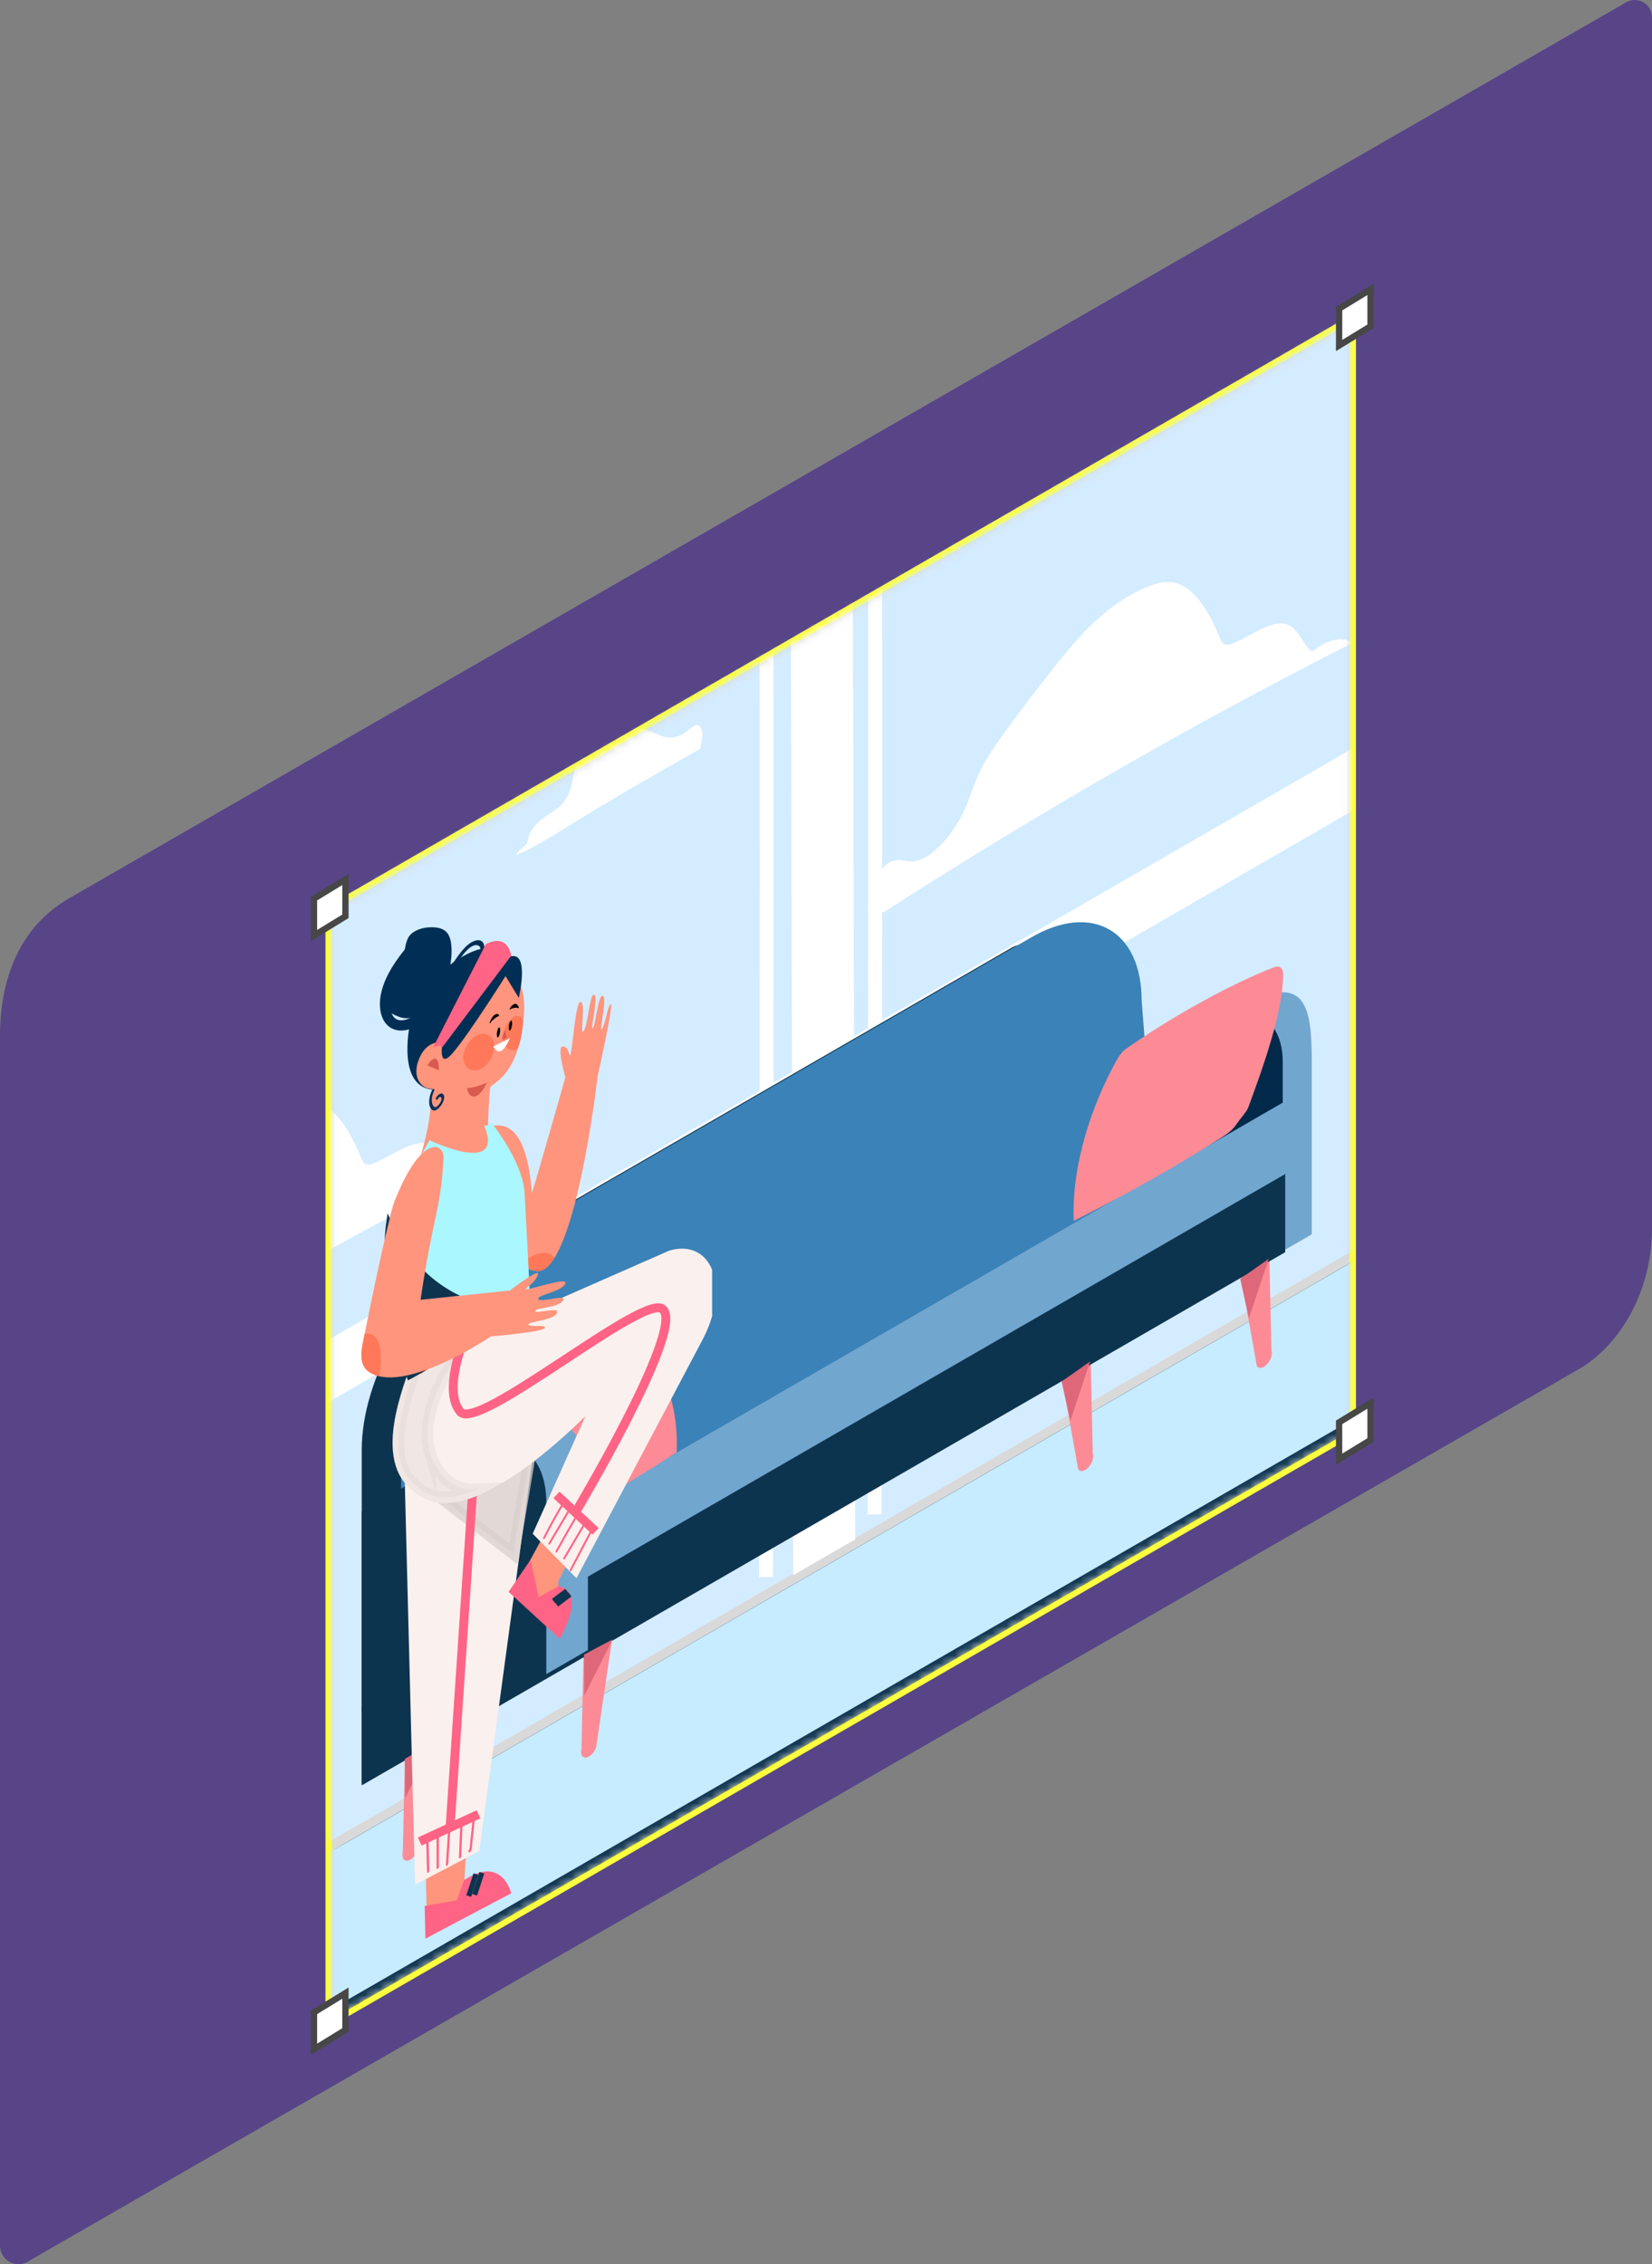 <svg fill="none" height="307" viewBox="0 0 224 307" width="224" xmlns="http://www.w3.org/2000/svg" xmlns:xlink="http://www.w3.org/1999/xlink"><rect x="0" y="0" width="224" height="307" fill="#808080" stroke="none"/><clipPath id="a"><path d="m0 0h188.431v140.136h-188.431z" transform="matrix(.866 -.5 0 1 30 118.216)"/></clipPath><clipPath id="b"><path d="m0 0h265.229v23.752h-265.229z" transform="matrix(.866 -.5 0 1 2.337 275.603)"/></clipPath><clipPath id="c"><path d="m0 0h148.807v76.62h-148.807z" transform="matrix(.866 -.5 0 1 49 179.404)"/></clipPath><clipPath id="d"><path d="m0 0h54.918v137.98h-54.918z" transform="matrix(.866 -.5 0 1 49 130.459)"/></clipPath><mask id="e" height="231" maskUnits="userSpaceOnUse" width="138" x="45" y="43"><path d="m.433.25h158.349v149.174h-158.349z" fill="#d9d9d9" stroke="#fbff3f" transform="matrix(.866 -.5 0 1 45.058 123.717)"/></mask><path clip-rule="evenodd" d="m4.087 306.461 210.395-121.054c5.884-3.719 9.518-11.157 9.518-18.781v-164.246c.015-.845-.428-1.633-1.16-2.06-.731-.427-1.637-.426-2.368.001l-.426.252-210.542 121.147c-6.988 3.984-9.504 11.17-9.504 18.781v163.981c-.003.899.477 1.732 1.258 2.182.781.449 1.743.448 2.523-.004z" fill="#3d1f8e" fill-opacity=".6" fill-rule="evenodd"/><path d="m-.433-.25h160.349v151.174h-160.349z" fill="#d9d9d9" stroke="#fbff3f" transform="matrix(.866 -.5 0 1 44.942 123.283)"/><g mask="url(#e)"><g clip-path="url(#a)"><path d="m191.411 25.079-160.271 92.533v139.894l160.271-92.533z" fill="#d4ecff"/><g fill="#d4ecff" opacity=".65"><path d="m190.362 129.038c-2.17-4.398-8.647-7.182-14.191-5.416-1.153.367-2.398.916-3.5 2.022-1.305 1.308-2.164 3.148-2.764 4.853-1.65 4.685-1.905 9.247-.698 12.472.817 2.184 2.276 3.795 2.609 6.375.333 2.581-1.064 6.745-3.661 8.518-1.879 1.283-3.512.781-5.242.971-1.731.189-4.378 2.027-4.706 4.209-.094.62.039 1.122.185 1.592 1.965 6.302 5.495 10.888 11.71 11.227l20.26-12.318z"/><path d="m30.383 171.304c6.419-13.315 13.573-27.644 24.107-37.23 2.988-2.72 6.406-5.04 9.109-4.91 1.562.074 2.734.969 3.627 2.139 2.981 3.909 3.073 10.826 1.562 17.965-1.511 7.14-4.487 14.589-7.431 21.941 2.715.464 6.383-2.688 9.659-5.11s7.503-4.152 8.44-1.289c.864 2.638-1.73 7.015-3.918 10.559-2.188 3.544-4.306 8.361-2.557 10.033.789.755 2.155.551 3.418.412 15.399-1.696 25.765 10.356 24.828 28.867l-70.328 41.562z"/></g><path d="m191.494 96.808-161.494 93.239v8.444l161.494-93.238z" fill="#fff"/><path d="m115.966 208.719-8.408 4.855-.35-139.786 8.408-4.854z" fill="#fff"/><path d="m118.593 67.215c.175.462 0 138.111 0 138.111" stroke="#fff" stroke-miterlimit="10" stroke-width="1.893"/><path d="m103.88 75.709c.175.462 0 138.112 0 138.112" stroke="#fff" stroke-miterlimit="10" stroke-width="1.893"/><g fill="#fff"><path d="m118.054 124.531c-.861-.966-.02-3.343.814-5.306.213-.503.438-1.024.782-1.467.629-.813 1.488-1.144 2.158-1.156s1.24.219 1.916.192c2.543-.102 5.709-3.826 7.187-7.283.646-1.512 1.087-3.032 1.779-4.539.94-2.051 2.299-3.979 3.658-5.846 2.147-2.949 4.354-5.846 6.616-8.682 1.603-2.011 3.247-4.005 5.029-5.73 2.21-2.138 4.609-3.826 6.946-4.884 1.141-.518 2.28-.889 3.301-.913 1.601-.036 2.818.783 3.803 1.831 1.431 1.522 2.453 3.539 3.327 5.677.161.392.329.802.681.948.422.173 1.027-.063 1.598-.336 2.279-1.092 4.804-2.872 6.633-2.455 1.763.402 2.242 2.73 3.615 3.785 1.988-1.657 4.217-2.145 5.518-1.209-21.071 10.667-42.23 22.814-63.309 36.341"/><path d="m61.447 158.836c-1.373-1.055-1.852-3.384-3.615-3.785-1.829-.417-4.355 1.363-6.633 2.455-.571.273-1.177.51-1.598.336-.353-.145-.521-.556-.681-.948-.875-2.138-1.897-4.154-3.327-5.676-.985-1.049-2.203-1.868-3.803-1.832-1.021.024-2.159.395-3.301.913-2.337 1.06-4.736 2.746-6.946 4.885-.313.302-.62.616-.925.934v21.328c12.123-7.081 24.25-13.695 36.348-19.819-1.302-.937-3.531-.449-5.518 1.209z"/><path d="m95.263 99.76c-.014-.781-.25-1.593-.96-1.391-.414.118-.846.552-1.27.871-1.03.775-2.071.881-2.902.684-.831-.197-1.518-.66-2.319-.914-.767-.243-1.633-.293-2.522-.269-1.148.031-2.38.196-3.67.914-1.291.718-2.657 2.089-3.318 3.659-.74 1.759-.549 3.565-1.684 5.181-.739 1.052-1.768 1.612-2.705 2.254s-2.013 1.684-2.248 2.797c-.045.214-.057.424-.154.643-.324.735-1.317 1.033-1.545 1.765 2.535-1.052 5.115-2.714 7.677-4.304 5.761-3.575 11.53-6.843 17.296-10.108"/></g></g><g clip-path="url(#b)"><path d="m216.066 174.585-203.066 117.24 33.655-42.039 139.159-80.343z" fill="#0d344f" stroke="#0d344f" stroke-miterlimit="10" stroke-width=".723"/><path d="m216.066 173.608-203.066 117.24 33.655-42.038 139.159-80.344z" fill="#c7ebff"/></g><g clip-path="url(#c)"><g fill="#c7ebff"><path d="m79.876 233.978-6.419 7.925 6.671-3.997s-.441-4.037-.252-3.928z"/><path d="m171.532 181.061-6.42 7.925 6.671-3.997c.001 0-.44-4.037-.251-3.928z"/><path d="m146.161 195.709-6.42 7.925 6.671-3.997s-.44-4.037-.251-3.928z"/><path d="m55.419 248.098-6.419 7.925 6.671-3.997s-.441-4.037-.252-3.928z"/></g><path d="m58.78 236.176-2.174 14.717c-.181.528-.554 1.012-.963 1.248l-.004.002c-.737.425-1.255-.113-1.016-1.057l.275-12.849z" fill="#fc8b96"/><path d="m83.006 222.189-2.174 14.717c-.181.528-.554 1.012-.963 1.248l-.004.002c-.737.426-1.255-.113-1.016-1.056l.275-12.85z" fill="#fc8b96"/><path d="m168.239 172.979 2.174 12.207c.181.319.555.372.963.136l.004-.002c.737-.425 1.255-1.562 1.016-2.23l-.275-12.531z" fill="#fc8b96"/><path d="m144.013 186.966 2.174 12.207c.181.32.554.372.963.136l.003-.002c.737-.425 1.255-1.562 1.016-2.23l-.274-12.531z" fill="#fc8b96"/><path d="m177.865 167.361-27.89 16.103v-36.394l17.885-10.327c10.547-6.065 10.005 1.377 10.005 10.201z" fill="#71a6cf"/><path d="m173.931 159.581-24.305 14.033v-26.343l14.965-8.641c5.159-2.978 9.34-.559 9.34 5.403z" fill="#00294a"/><path d="m149.833 173.494-100.423 57.98v-34.9c0-9.54 6.691-21.136 14.944-25.901l70.536-40.723c8.253-4.765 14.943-.895 14.943 8.644z" fill="#0d344f" stroke="#0d344f" stroke-miterlimit="10" stroke-width=".723"/><path d="m157.421 169.114-103.041 59.491v-34.901c0-9.539 6.691-21.135 14.944-25.9l70.535-40.723c8.254-4.765 14.944-.895 14.944 8.644z" fill="#3a82b7"/><path d="m174.94 148.921-125.53 72.475v10.078l125.53-72.475z" fill="#71a6cf"/><path d="m173.904 159.81-124.494 71.877v9.763l124.494-71.876z" fill="#0d344f" stroke="#0d344f" stroke-miterlimit="10" stroke-width=".723"/><path d="m58.78 236.176-3.831 7.587-.052-5.525z" fill="#de687a"/><path d="m83.073 222.282-3.831 7.588-.052-5.526z" fill="#de687a"/><path d="m172.032 170.68-2.692 8.065-1.17-5.34z" fill="#de687a"/><path d="m147.814 184.594-2.691 8.065-1.171-5.34z" fill="#de687a"/><path d="m91.75 196.917c.279-6.226-1.577-11.315-5.055-13.86-.326-.239-.677-.459-1.113-.463-.124-.002-.26.041-.398.103-5.259 2.353-12.992 6.849-18.869 11.388-.659.508-1.148 1.452-1.142 2.22.035 4.744 2.543 8.833 4.451 11.8.18.28 1.158.237 1.444.355.529.217 1.281-.154 1.976-.517 6.444-3.368 11.262-6.253 18.536-10.928" fill="#fc8b96"/><path d="m79.72 223.729-24.305 14.033v-36.098l13.372-7.72c6.038-3.487 10.933-.655 10.933 6.324v23.461z" fill="#71a6cf"/><path d="m73.715 227.196-24.305 14.033v-36.098l13.372-7.721c6.038-3.486 10.933-.654 10.933 6.325z" fill="#0d344f" stroke="#0d344f" stroke-miterlimit="10" stroke-width=".723"/><path d="m145.592 165.556c-.298-6.31 1.685-14.039 5.402-21.05.348-.657.724-1.326 1.189-1.869.133-.154.278-.276.426-.38 5.62-3.975 13.885-8.714 20.165-11.116.705-.269 1.227.136 1.221.965-.037 5.112-2.717 12.578-4.756 18.103-.192.52-1.237 1.681-1.543 2.161-.566.885-1.369 1.416-2.113 1.886-6.887 4.354-12.036 7.216-19.809 11.196" fill="#fc8b96"/></g><g clip-path="url(#d)"><path d="m58.915 257.202-8.001 9.878 8.314-4.982s-.549-5.032-.314-4.896z" fill="#c7ebff"/><path d="m57.726 253.502.214 9.251 10.725-6.477-5.714-1.085.361-5.51z" fill="#ff957d"/><path d="m57.681 262.851 11.638-6.143s-1.218-5.261-6.403-1.774l-.981 2.73-4.35.759z" fill="#ff6385"/><path d="m64.534 254.102-.978 2.986" stroke="#0d344f" stroke-miterlimit="10" stroke-width=".69"/><path d="m65.337 253.921-.978 2.986" stroke="#0d344f" stroke-miterlimit="10" stroke-width=".69"/><path d="m64.268 250.469-7.237 3.802-1.603-62.85 17.218-2.71z" fill="#faf0ed" stroke="#faf0ed" stroke-miterlimit="10" stroke-width="1.567"/><path d="m69.598 210.69-14.155-10.988 18.811-16.674z" fill="#d9d0cd" opacity=".74" stroke="#d9d0cd" stroke-miterlimit="10" stroke-width="1.567"/><path d="m64.88 245.996-7.97 3.693" stroke="#ff6385" stroke-miterlimit="10" stroke-width="1.205"/><path d="m57.785 249.374c.04 1.484.081 2.967.121 4.451.006.23.321.049.315-.182-.04-1.484-.081-2.967-.121-4.451-.006-.23-.321-.049-.315.182z" fill="#ff6385"/><path d="m59.197 248.773v4.521c0 .235.315.053.315-.181 0-1.507 0-3.014 0-4.521 0-.235-.315-.053-.315.181z" fill="#ff6385"/><path d="m60.766 247.974c-.102 1.637-.204 3.274-.305 4.911-.015.242.3.059.315-.182.102-1.637.204-3.274.305-4.91.015-.243-.3-.06-.315.181z" fill="#ff6385"/><path d="m62.408 247.353c-.059 1.506-.119 3.012-.178 4.517-.009.24.306.057.315-.182.06-1.505.119-3.011.178-4.517.009-.24-.306-.057-.315.182z" fill="#ff6385"/><path d="m64.093 246.486c-.064.733-.137 1.47-.215 2.209-.039.367-.079.735-.119 1.103-.019.177-.039.355-.059.533-.011.103-.023.207-.035.311-.005.044-.01.089-.015.133-.026.119.014.184.12.196-.053.031-.106.061-.159.092.006 0 .012 0 .018-.001.183-.009.343-.415.159-.406-.279.014-.387.591-.121.501.142-.047.248-.248.28-.412.06-.301.069-.602.101-.893.131-1.188.257-2.373.36-3.548.022-.245-.293-.061-.315.182z" fill="#ff6385"/><path d="m61.033 247.685 3.849-57.287" stroke="#ff6385" stroke-miterlimit="10" stroke-width="1.205"/><path d="m74.474 206.78-4.952 9.129 6.373 6.296-.186-7.817 2.402-4.77z" fill="#ff957d"/><path d="m68.963 215.837 2.963-4.338 1.107 5.066 2.69-1.474s3.956.15.172 7.113z" fill="#ff6385"/><g stroke-miterlimit="10"><path d="m75.046 217.072 1.816-1.372" stroke="#0d344f" stroke-width=".69"/><path d="m75.465 217.556 1.816-1.371" stroke="#0d344f" stroke-width=".69"/><path d="m56.467 185.009c.026.976-5.525 12.42 0 16.47 7.113 7.166 25.453-13.201 25.453-13.201l-8.757 19.509 4.811 4.889 16.601-31.407c3.415-6.491 1.463-12.46-3.584-10.954l-21.673 9.534v-2.26z" fill="#faf0ed" stroke="#faf0ed" stroke-width="1.567"/><path d="m58.336 197.061c-1.549-5.195 1.963-11.663 6.407-16.83l-8.275 4.778c.026.976-5.525 12.42 0 16.47 2.044 2.059 5.015 1.842 8.211.492-3.039.181-5.414-1.798-6.343-4.91z" fill="#d9d0cd" opacity=".32" stroke="#d9d0cd" stroke-width="1.567"/><path d="m62.893 181.622s-2.818 6.857-.559 9.688c1.938 3.441 25.539-16.551 27.606-13.718 2.761 2.934-11.919 27.485-11.919 27.485" stroke="#ff6385" stroke-width="1.205"/><path d="m75.457 202.69 5.301 4.935" stroke="#ff6385" stroke-width="1.205"/></g><path d="m73.9 208.55c.847-1.656 1.754-3.288 2.717-4.885.148-.246-.075-.375-.223-.129-.963 1.597-1.87 3.229-2.717 4.886-.129.253.092.384.223.128z" fill="#ff6385"/><path d="m77.113 204.596c-.902 1.524-1.804 3.047-2.705 4.571-.146.247.077.375.223.128.902-1.523 1.804-3.047 2.705-4.57.146-.247-.077-.376-.223-.129z" fill="#ff6385"/><path d="m78.219 205.235c-.982 1.657-1.935 3.331-2.858 5.021-.137.251.085.381.223.129.923-1.69 1.876-3.364 2.858-5.021.146-.247-.077-.376-.223-.129z" fill="#ff6385"/><path d="m79.254 206.374c-.947 1.605-1.894 3.21-2.842 4.816-.146.247.077.376.223.129.947-1.606 1.894-3.211 2.842-4.817.146-.247-.077-.376-.223-.128z" fill="#ff6385"/><path d="m80.196 207.242c-.973 1.849-1.946 3.697-2.919 5.546-.133.252.089.383.223.129.973-1.849 1.946-3.698 2.919-5.546.133-.252-.089-.383-.223-.129z" fill="#ff6385"/><path d="m81.038 145.932s-3.067 26.797-8.228 26.412c-3.279-.245-4.034-4.509-4.339-5.017-.001-1.153.001-1.954-.035-2.114 0 0-1.783-5.541-3.459-6.993-.184-.159-1.871-3.427-1.797-3.491 5.086-4.433 8.322-1.955 8.931 7.039.019.279 4.551-15.699 4.551-15.699-.133-.525-1.191-4.203-.342-4.17s.722 1.086.984 1.16.699-7.023 1.345-7.186c.913-.23-.113 4.661.472 3.943.585-.717.82-4.809 1.353-4.931.848-.192-.505 4.739-.114 4.511.391-.228.69-4.177 1.29-4.366.848-.268-.504 5.114-.049 4.547.455-.566.836-3.424 1.228-3.426.392-.003-1.792 9.781-1.792 9.781z" fill="#ff957d"/><path d="m74.054 169.891c-.878-.145-2.362.395-3.315 1.591.546.466 1.224.798 2.071.862.85.063 1.644-.615 2.376-1.787-.309-.343-.676-.59-1.132-.666z" fill="#ff7859"/><path d="m70.015 174.377-.212 1.97-12.932 9.164.157-2.314z" style="fill:#ff957d;stroke:#ff957d;stroke-width:1.567;stroke-miterlimit:10;stroke-linecap:round;stroke-linejoin:round"/><path d="m61.38 149.113 8.642-11.018c.514-1.31.217-5.673-.394-6.262-1.675-1.613-2.309-3.931-5.042-3-3.148 1.072-7.513 4.67-8.749 8.9-.5 1.711-2.277 11.139 4.342 9.914" fill="#002e55"/><path d="m60.236 141.734c-.05.173-.191.324-.314.333-.515.037-1.657-.022-2.407 1.886-.758 1.929.211 2.904.975 2.902.22 0 .721.023.803.245.25.681-.011 2.234-.249 4.162-.527 4.26-2.198 8.478-2.198 8.478s8.549 2.105 8.497-2.865c-.059-5.569.34-9.839.394-9.894.9-.934 3.775-1.718 4.483-8.915.656-6.666-3.033-5.903-4.002-5.607-.818.249-3.526.69-5.981 9.275z" style="fill:#ff957d;stroke:#ff957d;stroke-width:1.567;stroke-miterlimit:10;stroke-linecap:round;stroke-linejoin:round"/><path d="m57.932 144.456s1.547-2.466 1.589.671z" fill="#d95a4e"/><path d="m65.418 140.952c.675-.074 1.001.627.728 1.565-.273.938-1.042 1.759-1.717 1.833-.675.074-1.001-.626-.728-1.564.273-.939 1.042-1.759 1.717-1.834z" style="fill:#ff7859;stroke:#ff7859;stroke-width:1.567;stroke-miterlimit:10;stroke-linecap:round;stroke-linejoin:round"/><path d="m69.566 141.623c-.511-.098-.731-.737-.492-1.558.184-.632.594-1.212 1.048-1.545 0 0-.06 1.842-.556 3.103z" style="fill:#ff7859;stroke:#ff7859;stroke-width:1.567;stroke-miterlimit:10;stroke-linecap:round;stroke-linejoin:round"/><path d="m69.128 140.761-2.242 1.141s.497.997 1.152.532c.656-.466 1.09-1.673 1.09-1.673z" fill="#fff"/><path d="m68.388 139.671-.342 1.312.526-.216c.097-.04.174-.194.139-.281z" fill="#d95a4e"/><path d="m66.455 138.72c-.257.327.172-.777.513-1.05.341-.273.663-.246.72.061-0 0-.618.204-1.234.989z" fill="#000"/><path d="m70.266 136.692c.233.084-.091-.647-.419-.587-.328.06-.673.419-.77.803 0 0 .63-.417 1.189-.216z" fill="#000"/><path d="m66.02 146.778s-1.568.754-2.697.741c.376 1.972 1.833 1.264 2.697-.741z" fill="#d95a4e"/><path d="m65.64 152.586c.305.226 1.071-.349.934-.414 1.9 2.315 4.386 6.449 4.562 9.585.216 3.845.714 13.845.714 13.845-.067.537-13.06 9.391-16.357 11.077-2.013-5.321-3.723-15.728-2.693-21.41 0 0-.13-.592 1.601-3.828.371-.695 3.639-6.434 3.834-6.84 0 0 10.337 4.957 7.404-2.015z" fill="#aaf7ff"/><path d="m52.72 165.765c-.851 5.774.818 15.743 2.773 20.913 2.298-1.174 9.305-5.831 13.364-8.727-7.203-.994-13.028-4.88-16.137-12.186z" fill="#0d344f" stroke="#0d344f" stroke-miterlimit="10" stroke-width=".69"/><path d="m67.804 139.887c-.039.371-.166.713-.284.764-.118.05-.182-.21-.143-.581.039-.371.166-.713.284-.763.118-.051.182.208.143.58z" fill="#000"/><path d="m69.428 138.96c-.039.371-.166.712-.284.763-.118.051-.182-.209-.143-.58.039-.372.166-.713.284-.764.118-.051.182.21.143.581z" fill="#000"/><path d="m61.402 142.762c2.328-2.744 7.144-10.415 7.144-10.415l1.799 2.957s1.577-6.622-1.306-5.563c0 0-.239-2.222-2.585-1.385-2.346.838-3.827 3.545-3.827 3.545s-3.444 5.302-2.736 9.984c.009.061.019.121.03.183 0-.001-.35 2.852 1.481.694z" fill="#002e55"/><path d="m65.673 128.35c-.147-1.34-1.529-.982-2.557.049-.589.591-1.108 1.321-1.592 2.053-.532.804-1.011 1.645-1.436 2.509-.208.423.161.642.371.215.657-1.334 1.462-2.691 2.392-3.818.419-.508.928-1.015 1.41-1.162.407-.125.833-.028.887.457.039.36.565.061.525-.303z" fill="#002e55"/><path d="m58.563 147.849c-.486 1.027-.504 2.186.014 2.62.139.117.324.145.546.042.214-.099.438-.317.618-.55.341-.439.58-1.047.445-1.436-.069-.2-.228-.305-.444-.243-.213.06-.453.263-.599.543-.148.285.102.432.251.145.166-.319.431-.299.468-.067.047.292-.175.678-.406.934-.128.142-.286.274-.421.283-.136.01-.229-.094-.299-.198-.137-.202-.197-.491-.188-.818.01-.385.123-.809.32-1.225.058-.123.012-.235-.064-.244-.09-.01-.185.093-.243.214z" fill="#002e55"/><path d="m59.222 135.79c1.347-2.364 2.091-5.041 2.002-7.211-.031-.767-.167-1.483-.502-1.974-.498-.73-1.387-.897-2.299-.879-.721.015-1.498.14-2.298.62-1.619.97-.865 3.115-2.08 5.055-3.166 5.057-1.632 5.827.122 6.49 1.753.664 4.44-.67 6.379-3.165" fill="#002e55"/><path d="m57.091 137.882c-1.399 1.172-2.953 1.483-3.898.782-.945-.701-1.243-2.387-.747-4.228.694-2.577 2.638-4.934 4.442-6.988" stroke="#002e55" stroke-linecap="round" stroke-miterlimit="10" stroke-width="1.389"/><path d="m66.561 181.203s-11.293 7.651-16.233 4.997c-1.165-.626-1.582-1.827-1.179-3.872 1.29-6.543 3.983-19.325 4.524-19.872 3.492-8.69 6.612-7.585 6.472-5.351-.464 7.422-1.356 7.307-3.12 19.132-.001.006 12.096-1.258 12.096-1.258.532-.39 4.34-3.305 3.792-2.075-.548 1.23-1.375 1.449-1.599 1.852s5.606-1.666 5.351-.801c-.361 1.222-3.936 1.608-3.677 2.175.258.567 3.631-.651 3.408.067-.354 1.144-3.762 1.076-3.806 1.551-.044.474 3.167-.597 2.963.19-.289 1.115-4.086 1.221-3.878 1.659.208.437 2.431-.102 2.193.459-.238.562-7.307 1.147-7.307 1.147z" fill="#ff957d"/><path d="m49.445 180.844c-.104.521-.204 1.02-.295 1.484-.403 2.045.014 3.246 1.179 3.872.343.184.719.314 1.118.405.456-3.119.274-6.05-2.002-5.761z" fill="#ff7859"/><path d="m59.922 142.067 9.397-12.487s-.373-3.122-3.446-1.563l-7.17 14.043s1.415-.686 1.22.007z" fill="#ff6385"/></g></g><g fill="#fff" stroke="#474747"><path d="m-.426-.239h5v5h-5z" transform="matrix(.853 -.522 0 1 42.937 121.867)"/><path d="m-.426-.239h5v5h-5z" transform="matrix(.853 -.522 0 1 181.937 41.867)"/><path d="m-.426-.239h5v5h-5z" transform="matrix(.853 -.522 0 1 42.937 272.867)"/><path d="m-.426-.239h5v5h-5z" transform="matrix(.853 -.522 0 1 181.937 192.867)"/></g></svg>